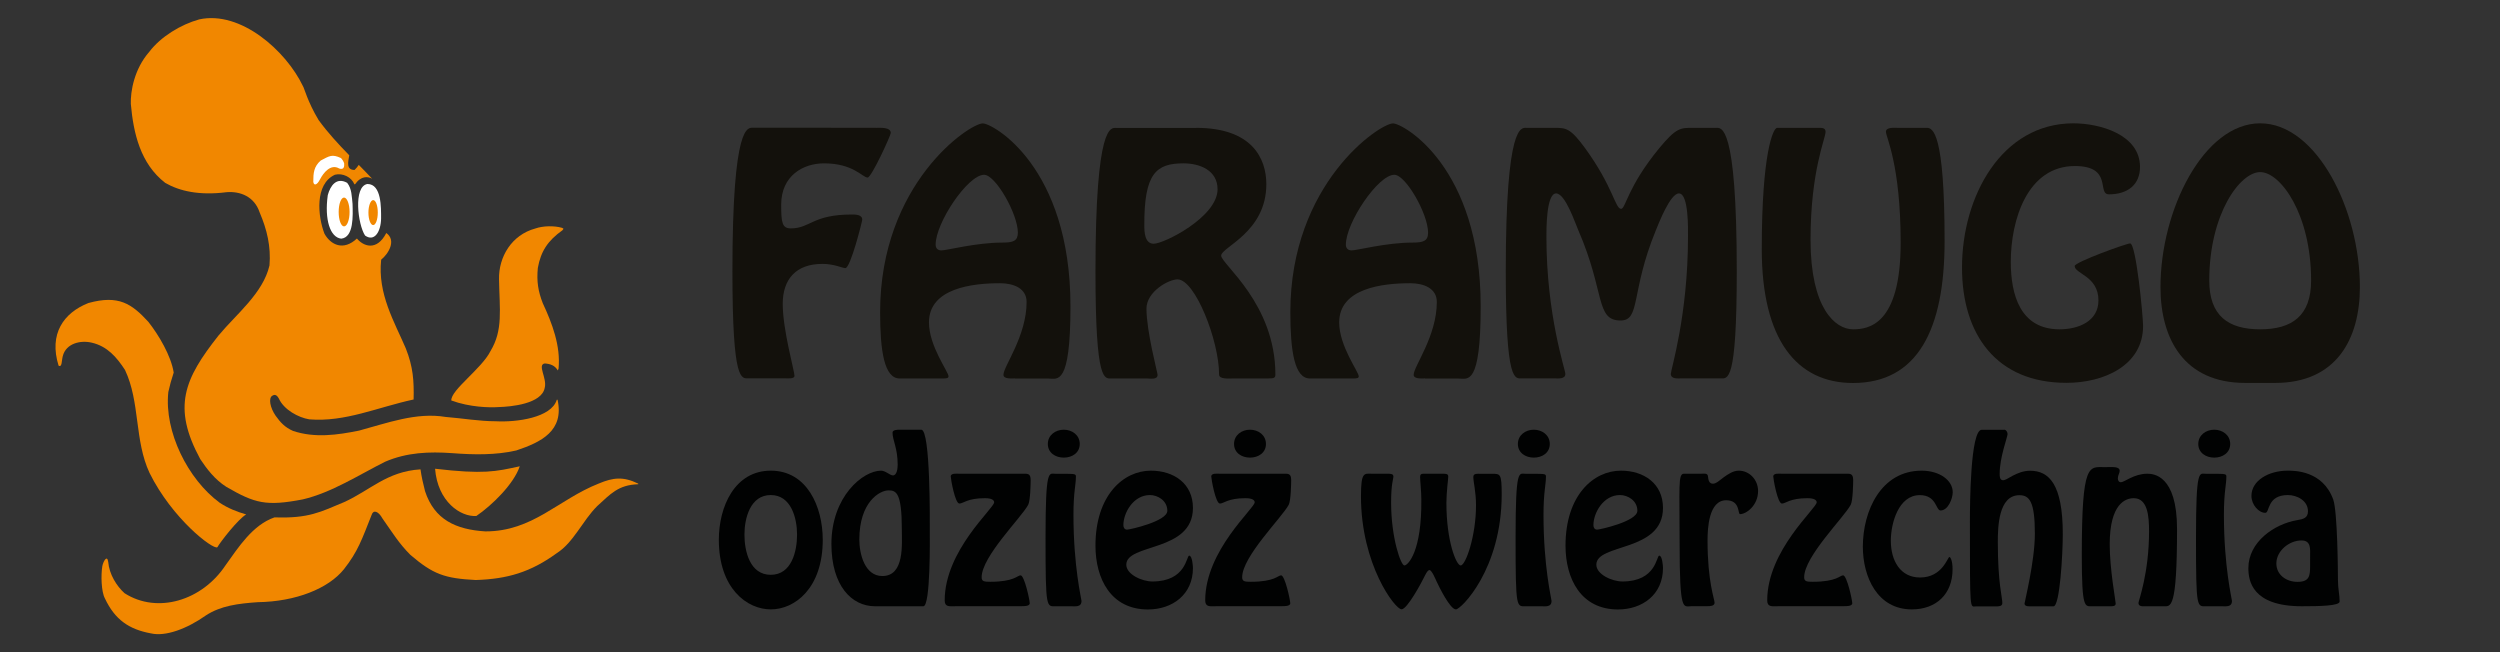 <?xml version="1.0" encoding="utf-8"?>
<!-- Generator: Adobe Illustrator 25.2.0, SVG Export Plug-In . SVG Version: 6.00 Build 0)  -->
<svg version="1.1" id="Vrstva_1" xmlns="http://www.w3.org/2000/svg" xmlns:xlink="http://www.w3.org/1999/xlink" x="0px" y="0px"
	 viewBox="0 0 325.98 85.04" style="enable-background:new 0 0 325.98 85.04;" xml:space="preserve">
<rect x="0" y="0" width="325.98" height="85.04" fill="#333333" stroke="none"/>
<style type="text/css">
	.st0{fill:#13110C;}
	.st1{fill-rule:evenodd;clip-rule:evenodd;fill:#F18700;}
	.st2{fill-rule:evenodd;clip-rule:evenodd;fill:#13110C;}
	.st3{fill-rule:evenodd;clip-rule:evenodd;fill:#52AE32;}
	.st4{fill-rule:evenodd;clip-rule:evenodd;fill:#FFFFFF;}
	.st5{fill:#010202;}
</style>
<path class="st0" d="M114.27,16.67c0.47,0,1.88-0.12,1.88,0.67c0,0.31-2.51,5.81-3.02,5.81c-0.67,0-1.85-1.85-5.69-1.85
	c-2.71,0-5.58,1.61-5.58,5.38c0,2.36,0.12,3.1,1.26,3.1c2.55,0,2.79-1.81,7.97-1.81c0.43,0,1.34,0,1.34,0.67
	c0,0.2-1.53,6.32-2.2,6.32c-0.39,0-1.45-0.55-2.99-0.55c-3.46,0-5.18,2-5.18,5.22c0,3.42,1.57,8.91,1.53,9.35
	c0.04,0.47-0.94,0.35-1.3,0.35h-4.63c-0.98,0-2.16,0.75-2.16-13.98c0-19.4,2.04-18.69,2.71-18.69H114.27z"/>
<path class="st0" d="M132.33,49.34c-0.35,0-1.49,0.12-1.49-0.47c0-1.1,3.02-5.03,3.02-9.5c0-1.77-1.69-2.44-3.46-2.44
	c-3.57,0-9.27,0.63-9.27,5.11c0,3.1,2.55,6.44,2.55,7.03c0,0.24-0.24,0.28-0.75,0.28h-5.62c-2,0-2.55-3.54-2.55-8.64
	c0-16.81,11.66-24.62,13.39-24.62c1.3,0,11.43,5.62,11.43,23.84c0,10.49-1.69,9.43-2.87,9.43H132.33z M122,31.9
	c0,0.47,0.27,0.75,0.75,0.75c0.71,0,4.52-1.02,7.97-1.02c1.38,0,2-0.2,2-1.3c0-2.43-2.91-7.54-4.4-7.54
	C126.2,22.79,122,29.04,122,31.9z"/>
<path class="st0" d="M155.97,16.67c7.31,0,9.15,4.01,9.15,7.35c0,6.28-5.89,8.21-5.89,9.31c0,1.1,7.07,6.24,7.07,15.51
	c0,0.43-0.16,0.51-0.98,0.51h-4.44c-0.71,0-1.92,0.12-1.92-0.51c0-4.44-3.14-12.41-5.42-12.41c-1.18,0-4.05,1.61-4.05,3.81
	c0,2.98,1.45,8.37,1.45,8.64c0,0.67-0.98,0.47-1.38,0.47h-4.56c-0.98,0-2.16,0.75-2.16-13.98c0-19.4,2.04-18.69,2.71-18.69H155.97z
	 M158.76,24.68c0-2.48-2.32-3.38-4.44-3.38c-3.57,0-5.14,1.3-5.11,8.09c0,0.82,0.04,2.39,1.22,2.39
	C151.77,31.79,158.76,28.29,158.76,24.68z"/>
<path class="st0" d="M185.82,49.34c-0.35,0-1.49,0.12-1.49-0.47c0-1.1,3.02-5.03,3.02-9.5c0-1.77-1.69-2.44-3.46-2.44
	c-3.57,0-9.27,0.63-9.27,5.11c0,3.1,2.55,6.44,2.55,7.03c0,0.24-0.24,0.28-0.75,0.28h-5.62c-2,0-2.55-3.54-2.55-8.64
	c0-16.81,11.66-24.62,13.39-24.62c1.3,0,11.43,5.62,11.43,23.84c0,10.49-1.69,9.43-2.87,9.43H185.82z M175.49,31.9
	c0,0.47,0.28,0.75,0.75,0.75c0.71,0,4.52-1.02,7.97-1.02c1.37,0,2-0.2,2-1.3c0-2.43-2.91-7.54-4.4-7.54
	C179.69,22.79,175.49,29.04,175.49,31.9z"/>
<path class="st0" d="M198.5,49.34c-0.98,0-2.16,0.75-2.16-13.98c0-19.4,2.04-18.69,2.71-18.69h3.61c1.53,0,2.08,0,4.01,2.63
	c3.69,5.07,3.93,7.93,4.71,7.93c0.59,0,0.82-2.87,4.99-7.93c2.2-2.67,2.79-2.63,4.32-2.63h3.06c0.67,0,2.71-0.71,2.71,18.69
	c0,14.73-1.18,13.98-2.16,13.98h-5.03c-0.47,0-1.41,0.12-1.41-0.59c0-0.55,2.24-7.62,2.24-17.87c0-0.83,0.12-5.66-1.18-5.66
	c-1.14,0-2.63,3.89-3.02,4.83c-3.3,8.05-1.96,11.74-4.59,11.74c-3.3,0-2-3.69-5.5-11.74c-0.39-0.86-1.69-4.83-2.91-4.83
	c-1.3,0-1.26,4.83-1.26,5.66c0,10.25,2.47,17.32,2.47,17.87c0,0.71-0.94,0.59-1.41,0.59H198.5z"/>
<path class="st0" d="M251.24,16.67c0.79,0,2.32,0.63,2.32,14.77c0,11.55-3.54,18.5-11.94,18.5c-7.38,0-11.9-5.7-11.9-17.44
	c0-12.57,1.49-15.83,2-15.83h5.46c0.39,0,0.86,0,0.86,0.51c0,0.9-1.96,5.07-1.96,14.1c0,8.92,3.22,11.66,5.54,11.66
	c1.96,0,6.21-0.51,6.21-11.27c0-10.21-1.92-13.79-1.92-14.49c0-0.63,1.14-0.51,1.49-0.51H251.24z"/>
<path class="st0" d="M255.83,34.89c0-9.27,5.15-18.81,14.53-18.81c3.42,0,8.68,1.45,8.68,5.69c0,2.28-1.57,3.57-4.05,3.57
	c-1.61,0,0.55-3.69-4.44-3.69c-6.2,0-8.36,7.03-8.36,12.49c0,4.28,1.22,8.8,6.36,8.8c2.43,0,5.07-1.02,5.07-3.77
	c0-3.18-3.1-3.46-3.1-4.48c0-0.51,6.76-2.95,7.23-2.95c0.79,0,1.69,9.58,1.69,10.76c0,5.15-5.11,7.42-9.98,7.42
	C260.35,49.93,255.83,43.65,255.83,34.89z"/>
<path class="st0" d="M292.75,49.93c-7.93,0-11.04-5.7-11.04-12.49c0-10.09,5.65-21.36,13-21.36c7.35,0,13,11.27,13,21.36
	c0,6.79-3.1,12.49-11.04,12.49H292.75z M301.35,36.58c0-8.68-4-14.14-6.64-14.14c-2.63,0-6.64,5.46-6.64,14.14
	c0,4.6,2.47,6.36,6.64,6.36C298.87,42.94,301.35,41.17,301.35,36.58z"/>
<g>
	<path class="st1" d="M29.51,63.48c-1.5-0.95-2.55-2.34-3.4-3.62c-3.68-6.79-2.09-10.45,2.39-16.12c2.32-2.79,5.8-5.5,6.64-9.13
		c0.2-2.46-0.32-4.66-1.28-6.9c-0.69-2.09-2.53-2.79-4.31-2.65c-3.59,0.46-6.16-0.15-8-1.21c-3.24-2.5-4.15-6.47-4.49-10.29
		c-0.06-1.64,0.44-4.56,2.41-6.81c1.5-1.98,4.13-3.56,6.5-4.22c5.42-1.19,11.34,4.11,13.53,8.7c0.15,0.17,0.6,2.03,2.04,4.42
		c1.19,1.64,2.58,3.14,4,4.6c-0.15,0.86-0.43,1.91,0.69,1.91c0.31-0.32,0.31-0.32,0.55-0.66c0.62,0.6,1.16,1.21,1.75,1.81
		c-0.53-0.31-1.44-0.42-2.24,0.72c-0.03,0-0.06,0-0.08,0c-0.39-0.95-1.52-1.49-2.53-1.25c-2.69,1.22-2.23,5.47-1.38,7.68
		c0.81,1.47,2.47,2.3,4.24,0.64c0.83,1.01,2.58,1.7,3.83-0.72c1.35,0.96,0.28,2.72-0.67,3.48c-0.48,4.46,1.74,8.13,3.21,11.56
		c0.96,2.43,1.08,4.23,1.02,6.67c-4.73,1.02-8.91,2.97-13.6,2.59c-1.45-0.24-3.31-1.26-3.97-2.71c-0.34-0.64-0.66-0.48-0.84-0.38
		c-0.56,0.31-0.29,1.6,0.42,2.62c0.62,0.86,1.18,1.5,2.27,1.98c2.85,0.95,5.77,0.53,8.6-0.04c3.66-0.98,7.48-2.43,11.32-1.78
		c2.15,0.17,4.36,0.56,6.51,0.56c2.71,0.15,7.27-0.46,7.96-2.81c0.03,0,0.05,0,0.1,0c0.89,4.07-2.15,5.54-5.39,6.62
		c-2.69,0.62-5.58,0.56-8.32,0.35c-3.06-0.22-5.95-0.1-8.78,1.12c-3.41,1.71-7,4.04-10.74,4.91C34.71,66.03,33.25,65.65,29.51,63.48
		z"/>
	<path class="st1" d="M19.69,82.59c-2.89-0.53-4.71-1.8-6.01-4.56c-0.48-0.88-0.53-3.03-0.34-4.2c0.11-0.6,0.63-1.56,0.77-0.56
		c0.14,1.64,1.11,3.16,2.13,4.08c4.28,2.74,10.12,0.97,13.18-3.66c1.67-2.32,3.52-5.25,6.38-6.23c4.46,0.16,6.01-0.71,9.05-1.98
		c3.42-1.54,5.59-4.01,9.98-4.28c0.13,0.97,0.35,1.89,0.59,2.84c1.22,3.73,4.03,5.01,7.87,5.25c6.2,0,9.46-4.13,14.78-6.24
		c1.91-0.8,3.21-0.93,5.15,0.01c0,0.03,0,0.06,0,0.08c-2.61,0.08-3.62,1.28-5.36,2.86c-1.91,1.91-3.07,4.73-5.25,6.12
		c-3.42,2.49-6.45,3.38-10.58,3.51c-4.08-0.21-5.57-0.76-8.52-3.28c-1.51-1.5-2.43-3.04-3.63-4.73c-0.56-1.01-1.21-1.17-1.42-0.49
		c-1.26,3.17-1.78,4.77-3.62,7.1c-2.02,2.51-6.27,4.22-11.25,4.29c-2.54,0.18-4.79,0.46-6.72,1.71
		C24.32,82.03,21.57,83.02,19.69,82.59z"/>
	<path class="st1" d="M19.5,61.67c-1.99-4.27-1.22-9.25-3.2-13.43c-1.09-1.68-2.33-3.1-4.34-3.56c-1.47-0.35-3.35,0.1-3.77,1.74
		c-0.17,0.62-0.08,1.53-0.55,1.26c-1.29-4.14,0.65-6.89,3.89-8.17c3.94-1.08,5.63,0.08,7.82,2.46c1.36,1.73,2.96,4.43,3.3,6.61
		c-0.41,1.3-0.41,1.3-0.7,2.53c-0.56,5.19,2.57,11.4,6.68,14.43c1.09,0.73,2.26,1.19,3.47,1.54c-1.05,0.59-3.4,3.63-3.76,4.28
		C27.75,71.69,22.46,67.64,19.5,61.67z"/>
	<path class="st1" d="M56.73,61.12c6.34,0.74,7.9,0.37,11.04-0.32c-0.76,2.3-3.63,5.1-5.66,6.48
		C60.07,67.42,57.07,65.43,56.73,61.12z"/>
	<path class="st2" d="M66.2,64.95c0.04-0.08,0.11-0.17,0.17-0.24C66.31,64.78,66.24,64.87,66.2,64.95z"/>
	<path class="st3" d="M28.2,63.24c-0.03-0.07-0.03-0.07,0.01-0.08C28.2,63.17,28.2,63.2,28.2,63.24z"/>
	<path class="st1" d="M64.98,53.08c-1.11,0.08-3.72,0.03-6.13-0.86c-0.1-1.35,3.97-4.15,5.11-6.45c1.66-2.75,1.17-5.4,1.11-9.37
		c-0.06-2.89,1.63-5.77,4.74-6.61c1-0.35,2.46-0.38,3.49-0.08c0.28,0.15,0.14,0.14,0.04,0.31c-1.92,1.37-2.82,2.75-3.21,4.91
		c-0.17,1.75,0.03,3.03,0.65,4.62c1.22,2.61,2.34,5.57,2.05,8.52c-0.03,0.08-0.07,0.15-0.1,0.23c-0.37-0.65-0.98-0.86-1.7-0.91
		c-1.01,0.17,0.32,1.91,0,3.16C70.66,52.67,66.61,53.04,64.98,53.08z"/>
	<path class="st3" d="M65.4,48.63c0-0.06,0-0.13,0-0.18C65.4,48.5,65.4,48.57,65.4,48.63z"/>
	<path class="st4" d="M44.49,31.12c-1.44-0.17-2.2-2.46-1.75-5.68c0.34-1.25,1.14-2.37,2.53-1.6c0.62,0.79,0.59,1.78,0.7,2.75
		C46.01,28.07,46.16,30.95,44.49,31.12z"/>
	<path class="st4" d="M40.85,23.71c0-1.15,0.07-1.99,0.97-2.78c1.14-0.59,1.46-0.87,2.64-0.32c0.15,0.15,0.36,0.46,0.42,0.71
		c0,0.24,0.03,0.41-0.13,0.62c-0.13,0.1-0.35,0.1-0.52,0.03c-1.11-0.65-2.06,0.56-2.51,1.43C41.34,24.14,40.93,24.26,40.85,23.71z"
		/>
	<path class="st4" d="M47.6,30.71c-0.94-1.42-1.56-6.41,0.31-6.72c1.85,0.01,1.78,3.09,1.78,4.49
		C49.67,30.19,48.83,31.59,47.6,30.71z"/>
	<path class="st1" d="M48.66,26.09c0.34,0,0.6,0.73,0.6,1.63c0,0.9-0.27,1.63-0.6,1.63c-0.34,0-0.62-0.73-0.62-1.63
		C48.04,26.82,48.33,26.09,48.66,26.09z"/>
	<path class="st1" d="M44.86,25.76c0.39,0,0.72,0.84,0.72,1.88c0,1.04-0.32,1.88-0.72,1.88c-0.39,0-0.7-0.84-0.7-1.88
		C44.16,26.6,44.47,25.76,44.86,25.76z"/>
</g>
<path class="st5" d="M93.73,70.39c0-4.35,2.08-9.02,6.78-9.02c4.7,0,6.77,4.67,6.77,9.02c0,6.34-3.67,9.07-6.77,9.07
	C97.4,79.46,93.73,76.73,93.73,70.39z M103.93,69.71c0-2.13-0.76-5.16-3.43-5.16c-2.67,0-3.43,3.02-3.43,5.16
	c0,2.16,0.7,5.24,3.43,5.24C103.23,74.95,103.93,71.87,103.93,69.71z"/>
<path class="st5" d="M114.08,79.05c-3.02,0-5.67-2.67-5.67-8.12c0-6.18,4.1-9.56,6.48-9.56c0.57,0,1.16,0.62,1.54,0.62
	c0.54,0,0.62-0.97,0.62-1.4c0-2.19-0.67-3.16-0.67-4.18c0-0.38,0.67-0.38,0.94-0.38h2.81c1.21,0,1.11,12.09,1.11,13.36
	c0,0.62,0.11,9.66-0.84,9.66H114.08z M117.59,69.01c0-4.75-0.73-5.07-1.73-5.07c-1.16,0-3.81,1.51-3.81,6.42c0,1.86,0.7,4.75,3,4.75
	C117.97,75.11,117.59,70.95,117.59,69.01z"/>
<path class="st5" d="M124.53,79.05c-0.7,0-1.35,0.13-1.35-0.76c0-6.51,6.45-12.01,6.45-12.79c0-0.51-0.89-0.54-1.21-0.54
	c-2.29,0-2.83,0.7-3.32,0.7c-0.57,0-1.13-3.21-1.13-3.54c0-0.46,0.84-0.35,1.11-0.35h8.12c0.76,0,1.19-0.11,1.19,0.84
	c0,0.32-0.03,2.67-0.32,3.21c-0.89,1.67-6.07,6.75-6.07,9.45c0,0.54,0.32,0.59,1.11,0.59c3.16,0,3.54-0.84,3.97-0.84
	c0.49,0,1.19,3.21,1.19,3.64c0,0.41-0.81,0.38-1.05,0.38H124.53z"/>
<path class="st5" d="M137.76,79.05c-1.32,0-1.43,0.57-1.43-8.93c0-9.23,0.43-8.34,1.32-8.34h1.48c1.13,0,1.16,0.08,1.16,0.4
	c0,1-0.32,2-0.32,4.94c0,6.8,1.05,10.99,1.05,11.23c0,0.86-0.81,0.7-1.43,0.7H137.76z"/>
<path class="st5" d="M136.63,57.89c0-1.16,1-1.86,2.08-1.86c1.08,0,2.08,0.7,2.08,1.86c0,1.16-1,1.78-2.08,1.78
	C137.63,59.67,136.63,59.05,136.63,57.89z"/>
<path class="st5" d="M160.91,57.89c0-1.16,1-1.86,2.08-1.86c1.08,0,2.08,0.7,2.08,1.86c0,1.16-1,1.78-2.08,1.78
	C161.91,59.67,160.91,59.05,160.91,57.89z"/>
<path class="st5" d="M142.84,71.14c0-6.53,3.62-9.77,7.23-9.77c2.97,0,5.48,1.67,5.48,4.86c0,5.8-8.69,4.59-8.69,7.4
	c0,1.27,2.05,2.19,3.4,2.19c4.43,0,4.43-3.37,4.8-3.37c0.41,0,0.49,1.4,0.49,1.62c0,3.43-2.65,5.4-5.88,5.4
	C144.84,79.46,142.84,75.46,142.84,71.14z M146.48,68.47c0,0.3,0.13,0.59,0.49,0.59c0.32,0,5.24-1.08,5.24-2.46
	c0-1.32-1.24-2.05-2.27-2.05C147.75,64.56,146.48,66.9,146.48,68.47z"/>
<path class="st5" d="M158.5,79.05c-0.7,0-1.35,0.13-1.35-0.76c0-6.51,6.45-12.01,6.45-12.79c0-0.51-0.89-0.54-1.21-0.54
	c-2.29,0-2.83,0.7-3.32,0.7c-0.57,0-1.13-3.21-1.13-3.54c0-0.46,0.84-0.35,1.11-0.35h8.12c0.76,0,1.19-0.11,1.19,0.84
	c0,0.32-0.03,2.67-0.32,3.21c-0.89,1.67-6.07,6.75-6.07,9.45c0,0.54,0.32,0.59,1.11,0.59c3.16,0,3.54-0.84,3.97-0.84
	c0.49,0,1.19,3.21,1.19,3.64c0,0.41-0.81,0.38-1.05,0.38H158.5z"/>
<path class="st5" d="M194.54,61.78c1.08,0,1.27-0.05,1.27,2.67c0,9.8-5.32,15.01-5.97,15.01c-0.76,0-2.19-2.94-2.51-3.62
	c-0.08-0.16-0.62-1.51-0.94-1.51c-0.27,0-0.59,0.73-0.7,0.94c-0.3,0.62-2.19,4.18-2.94,4.18c-0.84,0-5.29-5.83-5.29-14.74
	c0-3.27,0.43-2.94,1.48-2.94h2.13c0.32,0.03,0.62,0,0.62,0.4c0,0.24-0.3,0.92-0.3,3.35c0,4.62,1.27,8.21,1.73,8.21
	s2.29-1.81,2.21-8.64c0-0.97-0.16-2.46-0.16-2.89c0-0.32,0.11-0.43,0.41-0.43h2.67c0.24,0.03,0.59-0.03,0.59,0.38
	c0,0.32-0.24,2.02-0.24,3.43c0,5.05,1.3,8.15,1.86,8.15c0.65,0,2-3.83,2-7.85c0-1.78-0.35-3-0.35-3.7c0-0.49,0.59-0.4,0.94-0.4
	H194.54z"/>
<path class="st5" d="M199.05,79.05c-1.32,0-1.43,0.57-1.43-8.93c0-9.23,0.43-8.34,1.32-8.34h1.48c1.13,0,1.16,0.08,1.16,0.4
	c0,1-0.32,2-0.32,4.94c0,6.8,1.05,10.99,1.05,11.23c0,0.86-0.81,0.7-1.43,0.7H199.05z M197.92,57.89c0-1.16,1-1.86,2.08-1.86
	c1.08,0,2.08,0.7,2.08,1.86c0,1.16-1,1.78-2.08,1.78C198.92,59.67,197.92,59.05,197.92,57.89z"/>
<path class="st5" d="M204.13,71.14c0-6.53,3.62-9.77,7.23-9.77c2.97,0,5.48,1.67,5.48,4.86c0,5.8-8.69,4.59-8.69,7.4
	c0,1.27,2.05,2.19,3.4,2.19c4.43,0,4.43-3.37,4.8-3.37c0.41,0,0.49,1.4,0.49,1.62c0,3.43-2.65,5.4-5.88,5.4
	C206.13,79.46,204.13,75.46,204.13,71.14z M207.77,68.47c0,0.3,0.13,0.59,0.49,0.59c0.32,0,5.24-1.08,5.24-2.46
	c0-1.32-1.24-2.05-2.27-2.05C209.04,64.56,207.77,66.9,207.77,68.47z"/>
<path class="st5" d="M220.49,79.05c-1,0-1.48,0.84-1.48-8.1c0-7.48-0.22-9.15,0.54-9.18h2.24c0.4,0,0.89-0.13,0.92,0.38
	c0.05,0.4,0.11,0.92,0.65,0.92c0.41,0,0.86-0.43,1.43-0.86c0.57-0.4,1.21-0.84,1.94-0.84c1.38,0,2.51,1.19,2.51,2.65
	c0,1.89-1.54,3.02-2.35,3.02c-0.32,0,0.05-1.81-1.81-1.81c-2.27,0-2.43,3.64-2.43,5.26c0,5.37,0.92,7.64,0.92,8.12
	c-0.03,0.43-0.62,0.43-0.92,0.43H220.49z"/>
<path class="st5" d="M231.78,79.05c-0.7,0-1.35,0.13-1.35-0.76c0-6.51,6.45-12.01,6.45-12.79c0-0.51-0.89-0.54-1.21-0.54
	c-2.29,0-2.83,0.7-3.32,0.7c-0.57,0-1.13-3.21-1.13-3.54c0-0.46,0.84-0.35,1.11-0.35h8.12c0.76,0,1.19-0.11,1.19,0.84
	c0,0.32-0.03,2.67-0.32,3.21c-0.89,1.67-6.07,6.75-6.07,9.45c0,0.54,0.32,0.59,1.11,0.59c3.16,0,3.54-0.84,3.97-0.84
	c0.49,0,1.19,3.21,1.19,3.64c0,0.41-0.81,0.38-1.05,0.38H231.78z"/>
<path class="st5" d="M242.9,71.28c0-4.64,2.35-9.91,7.67-9.91c2.35,0,4.05,1.27,4.05,2.81c0,0.81-0.59,2.38-1.59,2.38
	c-0.62,0-0.51-2-2.7-2c-2.78,0-3.78,3.67-3.78,5.94c0,2.62,1.24,4.8,3.81,4.8c2.92,0,3.59-2.67,3.83-2.67
	c0.14,0,0.41,0.49,0.41,1.59c0,3.24-2.13,5.24-5.32,5.24C244.79,79.46,242.9,75.22,242.9,71.28z"/>
<path class="st5" d="M261.34,56.03c0.24,0,0.43,0.3,0.43,0.57c0,0.38-1.03,3.02-1.03,5.18c0,0.32,0,0.84,0.46,0.84
	c0.22,0,0.65-0.24,1.24-0.59c0.62-0.32,1.38-0.65,2.27-0.65c2.46,0,4.26,1.75,4.26,8.26c0,2.59-0.38,9.42-1.21,9.42h-2.81
	c-0.24,0-0.97,0.08-0.97-0.35c0-0.19,1.35-5.53,1.35-9.12c0-4.18-0.7-5.02-2.02-5.02c-2.75,0-2.81,4.21-2.81,6.13
	c0,5.4,0.59,7.15,0.59,7.94c0,0.43-0.51,0.43-0.78,0.43h-2.67c-0.78,0-0.78,0.92-0.78-11.07c0-2.16,0.05-11.96,1.54-11.96H261.34z"
	/>
<path class="st5" d="M279.78,79.05c-0.35,0-0.94,0.08-0.94-0.43c0-0.27,1.38-3.86,1.38-9.34c0-1.92-0.16-4.32-2-4.32
	c-1.03,0-3.13,0.67-3.13,6.02c0,3.24,0.78,7.4,0.78,7.72c0,0.38-0.46,0.35-0.73,0.35h-2.29c-1,0-1.4,0.46-1.4-6.67
	c0-12.23,0.94-11.47,3.02-11.47c0.94,0,1.92-0.13,1.92,0.49c0,0.27-0.24,0.59-0.24,0.97c0,0.27,0.13,0.51,0.4,0.51
	c0.46,0,1.7-1.11,3.43-1.11c0.76,0,3.89,0.11,3.89,7.21c0,10.61-0.84,10.07-1.75,10.07H279.78z"/>
<path class="st5" d="M287.77,79.05c-1.32,0-1.43,0.57-1.43-8.93c0-9.23,0.43-8.34,1.32-8.34h1.48c1.13,0,1.16,0.08,1.16,0.4
	c0,1-0.32,2-0.32,4.94c0,6.8,1.05,10.99,1.05,11.23c0,0.86-0.81,0.7-1.43,0.7H287.77z M286.64,57.89c0-1.16,1-1.86,2.08-1.86
	c1.08,0,2.08,0.7,2.08,1.86c0,1.16-1,1.78-2.08,1.78C287.64,59.67,286.64,59.05,286.64,57.89z"/>
<path class="st5" d="M299.54,67.82c0.78-0.13,1.4-0.27,1.4-1.16c0-1.38-1.43-2.11-2.62-2.11c-2.75,0-2.35,2.32-2.94,2.32
	c-0.86,0-1.81-1.05-1.81-2.21c0-2,2.24-3.29,4.72-3.29c0.86,0,4.56-0.03,5.94,3.75c0.57,1.57,0.62,9.56,0.62,10.5
	c0,1.19,0.22,1.89,0.22,2.81c0,0.57-2.54,0.62-4.94,0.62c-6.5,0-6.96-3.35-6.96-4.97C293.17,70.68,296.52,68.33,299.54,67.82z
	 M301.22,72.55c0-0.94,0.16-2.08-1.13-2.08c-1.59,0-3.27,1.35-3.27,3c0,1.51,1.32,2.4,2.75,2.4c1.59,0,1.65-0.81,1.65-2.13V72.55z"
	/>
</svg>
